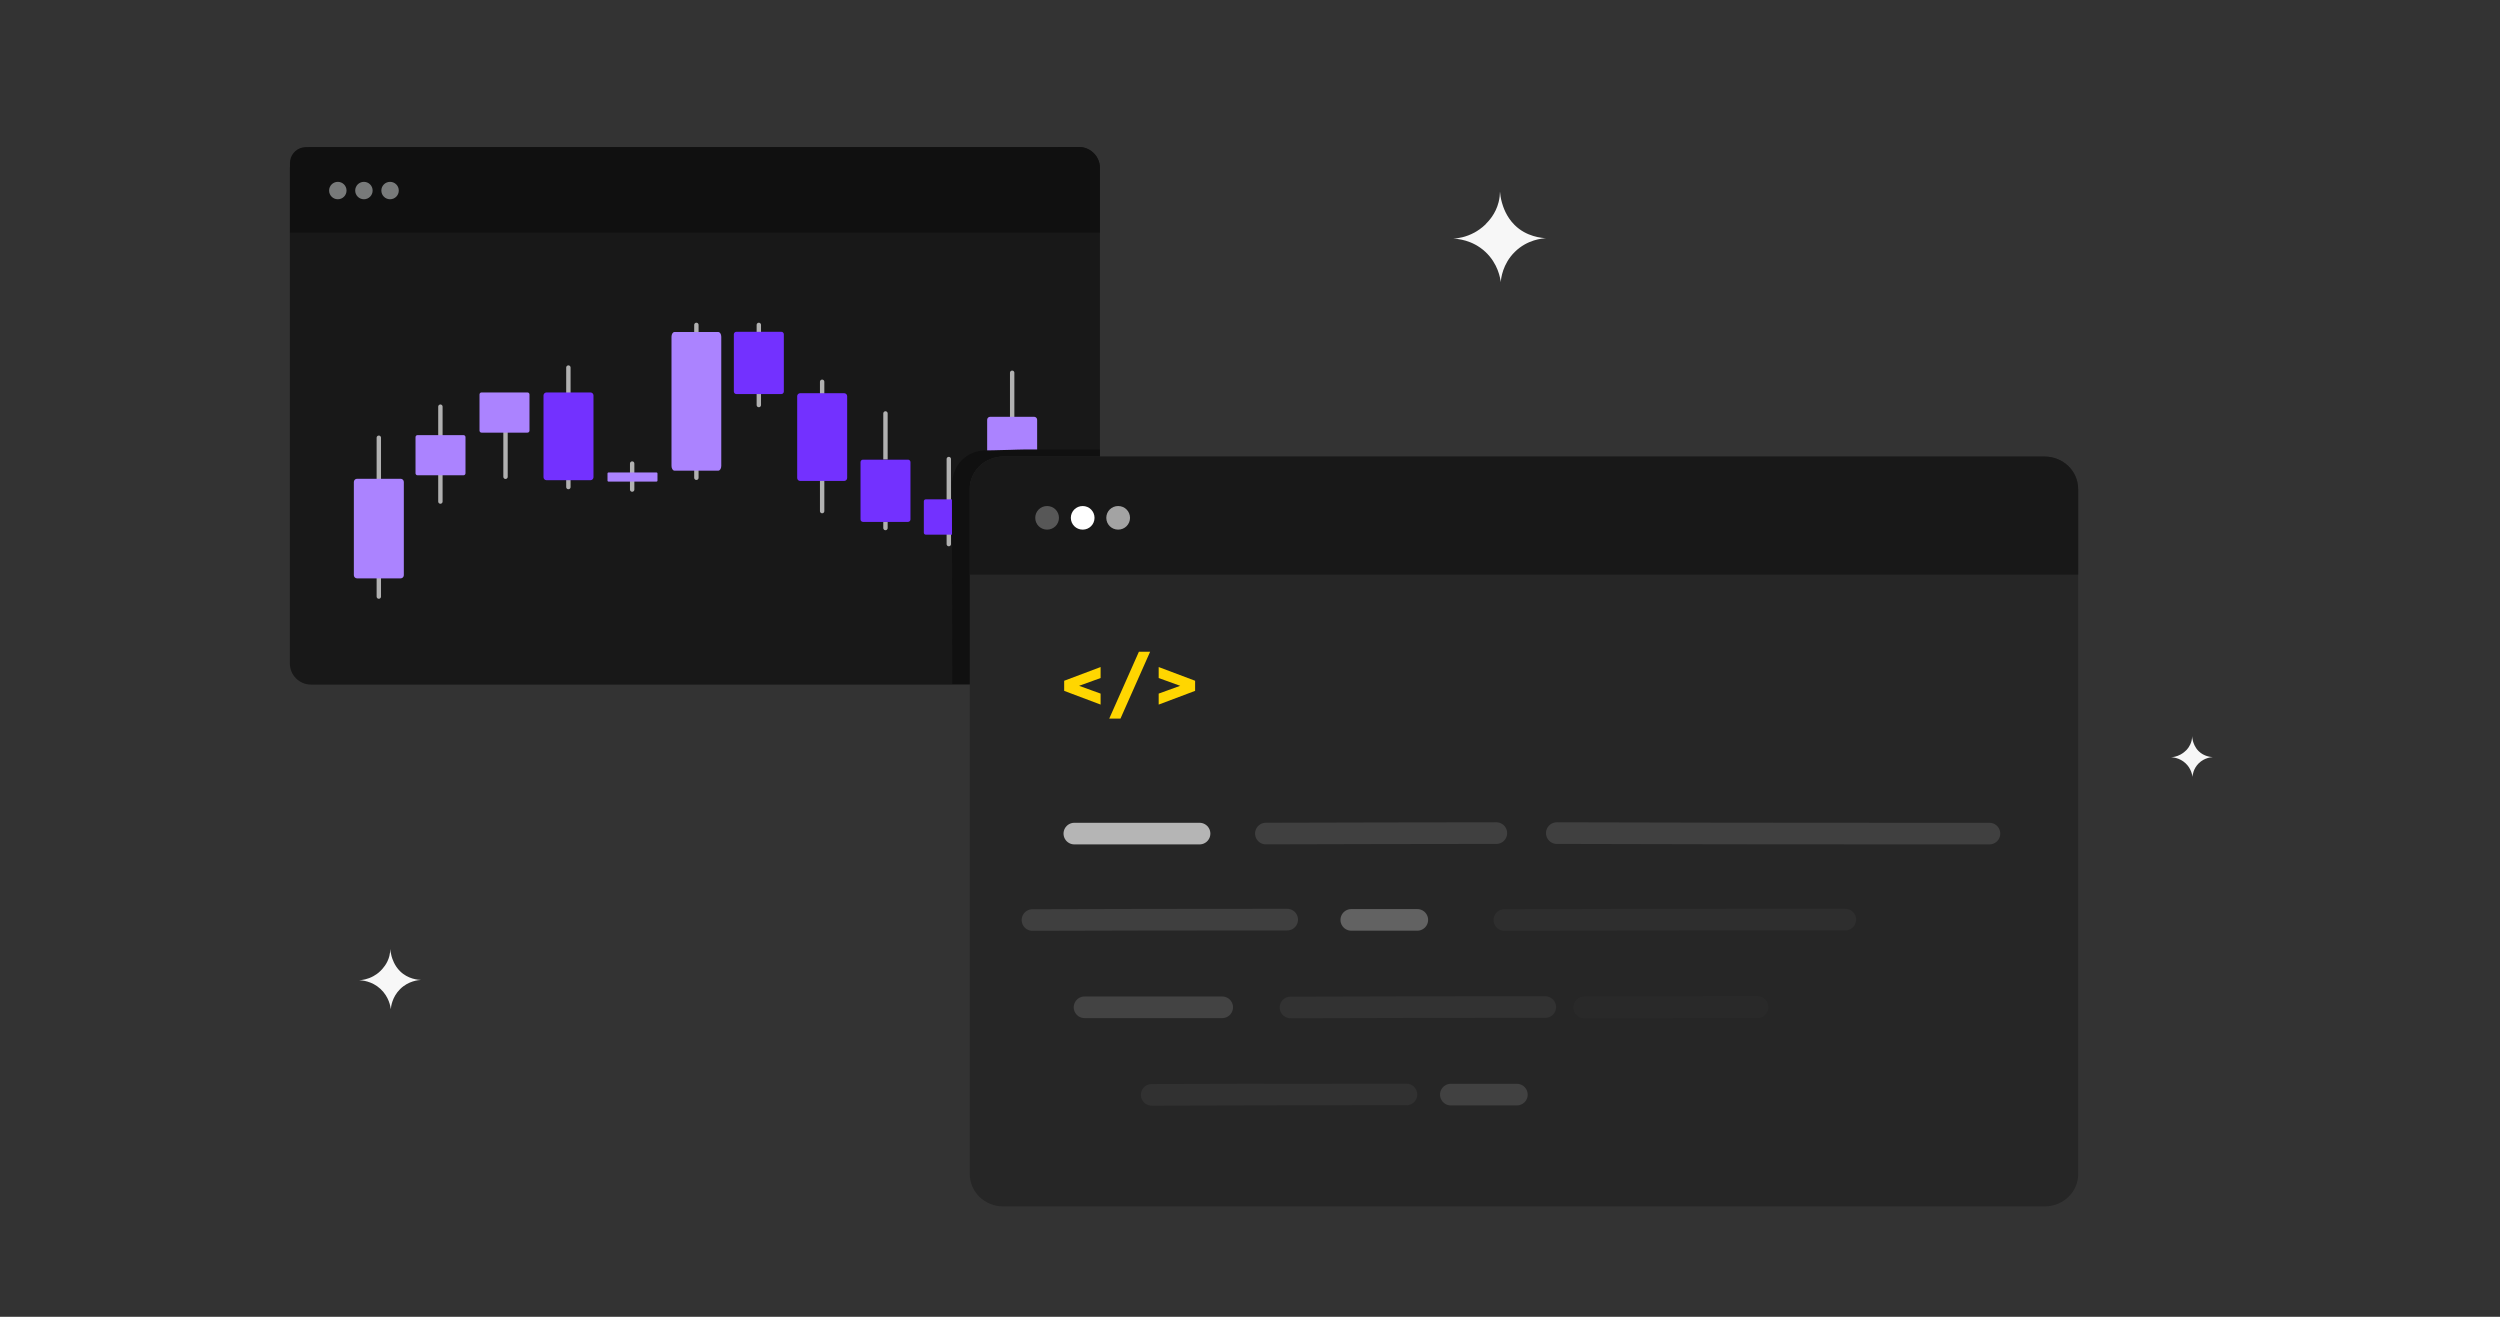 <svg width="505" height="266" viewBox="0 0 505 266" fill="none" xmlns="http://www.w3.org/2000/svg">
<rect x="0" y="0" width="505" height="266" fill="#333333" stroke="none"/>
<path d="M222.188 33.961V134.015C222.188 136.38 220.278 138.288 217.92 138.288H62.818C60.461 138.288 58.551 136.38 58.551 134.015V33.961C58.551 33.861 58.551 33.762 58.571 33.673C58.68 32.053 59.695 30.672 61.127 30.056C61.366 29.946 61.625 29.857 61.883 29.807C62.042 29.767 62.212 29.738 62.381 29.718C62.53 29.698 62.669 29.688 62.818 29.688H217.92C220.278 29.688 222.188 31.596 222.188 33.951V33.961Z" fill="#181818"/>
<path opacity="0.7" d="M102.115 80.12V96.308" stroke="#F3F3F3" stroke-width="0.886" stroke-miterlimit="10" stroke-linecap="round"/>
<path opacity="0.7" d="M114.815 74.248V98.384" stroke="#F3F3F3" stroke-width="0.886" stroke-miterlimit="10" stroke-linecap="round"/>
<path opacity="0.7" d="M88.961 82.147V101.315" stroke="#F3F3F3" stroke-width="0.886" stroke-miterlimit="10" stroke-linecap="round"/>
<path opacity="0.7" d="M76.521 88.425V120.511" stroke="#F3F3F3" stroke-width="0.886" stroke-miterlimit="10" stroke-linecap="round"/>
<path opacity="0.7" d="M127.698 93.637V98.894" stroke="#F3F3F3" stroke-width="0.886" stroke-miterlimit="10" stroke-linecap="round"/>
<path opacity="0.7" d="M140.67 65.63L140.67 96.51" stroke="#F3F3F3" stroke-width="0.886" stroke-miterlimit="10" stroke-linecap="round"/>
<path opacity="0.7" d="M153.282 65.63V81.817" stroke="#F3F3F3" stroke-width="0.886" stroke-miterlimit="10" stroke-linecap="round"/>
<path opacity="0.7" d="M166.073 77.12V103.244" stroke="#F3F3F3" stroke-width="0.886" stroke-miterlimit="10" stroke-linecap="round"/>
<path opacity="0.7" d="M178.865 83.516V106.659" stroke="#F3F3F3" stroke-width="0.886" stroke-miterlimit="10" stroke-linecap="round"/>
<path opacity="0.7" d="M191.657 92.727V109.908" stroke="#F3F3F3" stroke-width="0.886" stroke-miterlimit="10" stroke-linecap="round"/>
<path opacity="0.7" d="M204.458 75.298V107.384" stroke="#F3F3F3" stroke-width="0.886" stroke-miterlimit="10" stroke-linecap="round"/>
<path d="M80.928 96.712H72.125C71.768 96.712 71.478 97.001 71.478 97.358V116.188C71.478 116.545 71.768 116.834 72.125 116.834H80.928C81.285 116.834 81.574 116.545 81.574 116.188V97.358C81.574 97.001 81.285 96.712 80.928 96.712Z" fill="#AB83FF"/>
<path d="M93.622 87.892H84.342C84.117 87.892 83.934 88.075 83.934 88.299V95.603C83.934 95.828 84.117 96.01 84.342 96.01H93.622C93.848 96.01 94.03 95.828 94.03 95.603V88.299C94.03 88.075 93.848 87.892 93.622 87.892Z" fill="#AB83FF"/>
<path d="M106.55 79.275H97.269C97.044 79.275 96.861 79.457 96.861 79.682V86.986C96.861 87.211 97.044 87.393 97.269 87.393H106.55C106.775 87.393 106.957 87.211 106.957 86.986V79.682C106.957 79.457 106.775 79.275 106.55 79.275Z" fill="#AB83FF"/>
<path d="M132.613 95.441H122.915C122.805 95.441 122.716 95.53 122.716 95.64V97.081C122.716 97.19 122.805 97.279 122.915 97.279H132.613C132.723 97.279 132.812 97.19 132.812 97.081V95.64C132.812 95.53 132.723 95.441 132.613 95.441Z" fill="#AB83FF"/>
<path d="M208.895 84.192H200.012C199.677 84.192 199.406 84.463 199.406 84.798V101.313C199.406 101.648 199.677 101.919 200.012 101.919H208.895C209.23 101.919 209.502 101.648 209.502 101.313V84.798C209.502 84.463 209.23 84.192 208.895 84.192Z" fill="#AB83FF"/>
<path d="M145.093 67.067H136.247C135.913 67.067 135.643 67.495 135.643 68.024V94.116C135.643 94.644 135.913 95.073 136.247 95.073H145.093C145.426 95.073 145.697 94.644 145.697 94.116V68.024C145.697 67.495 145.426 67.067 145.093 67.067Z" fill="#AB83FF"/>
<path d="M183.411 92.827H174.329C174.049 92.827 173.822 93.054 173.822 93.334V104.9C173.822 105.18 174.049 105.407 174.329 105.407H183.411C183.691 105.407 183.918 105.18 183.918 104.9V93.334C183.918 93.054 183.691 92.827 183.411 92.827Z" fill="#101010"/>
<path d="M119.278 79.275H110.395C110.06 79.275 109.788 79.546 109.788 79.881V96.396C109.788 96.731 110.06 97.002 110.395 97.002H119.278C119.613 97.002 119.884 96.731 119.884 96.396V79.881C119.884 79.546 119.613 79.275 119.278 79.275Z" fill="#7331FF"/>
<path d="M196.322 100.866H187.002C186.787 100.866 186.614 101.039 186.614 101.253V107.613C186.614 107.827 186.787 108 187.002 108H196.322C196.536 108 196.71 107.827 196.71 107.613V101.253C196.71 101.039 196.536 100.866 196.322 100.866Z" fill="#7331FF"/>
<path d="M170.519 79.426H161.637C161.302 79.426 161.03 79.697 161.03 80.032V96.547C161.03 96.882 161.302 97.153 161.637 97.153H170.519C170.854 97.153 171.126 96.882 171.126 96.547V80.032C171.126 79.697 170.854 79.426 170.519 79.426Z" fill="#7331FF"/>
<path d="M157.827 67.021H148.746C148.466 67.021 148.239 67.248 148.239 67.528V79.094C148.239 79.374 148.466 79.601 148.746 79.601H157.827C158.108 79.601 158.335 79.374 158.335 79.094V67.528C158.335 67.248 158.108 67.021 157.827 67.021Z" fill="#7331FF"/>
<path d="M183.411 92.847H174.329C174.049 92.847 173.822 93.073 173.822 93.353V104.92C173.822 105.2 174.049 105.427 174.329 105.427H183.411C183.691 105.427 183.918 105.2 183.918 104.92V93.353C183.918 93.073 183.691 92.847 183.411 92.847Z" fill="#7331FF"/>
<path d="M222.188 33.961V46.998H58.571V32.928C58.571 31.387 59.665 30.096 61.127 29.788C61.336 29.748 61.565 29.718 61.794 29.718H213.763C213.763 29.718 213.783 29.698 213.793 29.688H217.921C220.278 29.688 222.188 31.596 222.188 33.951V33.961Z" fill="#101010"/>
<path d="M68.239 40.251C69.214 40.251 70 39.466 70 38.492C70 37.518 69.214 36.733 68.239 36.733C67.265 36.733 66.479 37.518 66.479 38.492C66.479 39.466 67.265 40.251 68.239 40.251Z" fill="#787A7A"/>
<path d="M73.511 40.251C74.486 40.251 75.272 39.466 75.272 38.492C75.272 37.518 74.486 36.733 73.511 36.733C72.537 36.733 71.751 37.518 71.751 38.492C71.751 39.466 72.537 40.251 73.511 40.251Z" fill="#787A7A"/>
<path d="M78.793 40.251C79.768 40.251 80.554 39.466 80.554 38.492C80.554 37.518 79.768 36.733 78.793 36.733C77.818 36.733 77.032 37.518 77.032 38.492C77.032 39.466 77.818 40.251 78.793 40.251Z" fill="#787A7A"/>
<path d="M414.123 106.043V225.086C409.966 226.12 404.455 227.014 397.97 226.825C393.911 226.706 390.31 226.189 387.287 225.553C354.899 221.449 322.532 217.345 290.145 213.241C275.304 211.363 260.473 209.485 245.633 207.607C244.419 207.458 243.216 207.299 242.002 207.14C240.182 206.922 238.351 206.683 236.521 206.454C234.631 208.561 232.672 210.707 230.692 212.804C220.358 223.764 209.505 233.513 205.258 230.859C203.199 229.558 204.343 225.792 203.657 220.893C198.992 187.684 201.637 162.146 206.362 138.288C206.362 138.268 206.372 138.238 206.372 138.218C204.363 138.238 202.374 138.268 200.364 138.288C199.041 138.308 197.698 138.327 196.376 138.337V138.168H192.367C192.357 137.234 192.357 134.273 192.357 133.309C192.337 122.319 192.307 109.083 192.287 98.928C192.257 98.57 191.939 95.013 194.595 92.658C196.236 91.207 198.106 91.018 198.783 90.988C199.081 90.978 199.379 90.968 199.678 90.968H199.877C200.225 90.959 200.553 90.959 200.901 90.948C201.966 90.929 203.02 90.889 204.074 90.869H204.084C204.512 90.849 204.93 90.849 205.338 90.829C205.477 90.819 205.616 90.819 205.755 90.819H205.765C206.074 90.809 206.392 90.809 206.7 90.799C206.86 90.799 207.009 90.79 207.178 90.79H222.178V95.003H409.468C411.02 98.689 412.582 102.366 414.133 106.053L414.123 106.043Z" fill="#101010"/>
<path d="M419.793 98.749V237.189C419.793 240.786 416.759 243.698 413.009 243.698H202.682C198.922 243.698 195.898 240.786 195.898 237.189V98.749C195.898 95.152 198.932 92.221 202.682 92.221H413.009C416.769 92.221 419.793 95.152 419.793 98.749Z" fill="#262626"/>
<path d="M222.322 134.741V136.962L217.978 138.534L222.322 140.106V142.327L214.963 139.555V137.513L222.322 134.741ZM224.063 145.163L230.06 131.645H232.329L226.332 145.163H224.063ZM234.053 134.741L241.411 137.513V139.555L234.053 142.327V140.106L238.397 138.534L234.053 136.962V134.741Z" fill="#FFD600"/>
<path d="M419.793 98.749V116.089H195.878V98.749C195.878 95.152 198.912 92.221 202.662 92.221H412.989C416.749 92.221 419.773 95.152 419.773 98.749H419.783H419.793Z" fill="#181818"/>
<path opacity="0.27" d="M211.515 106.987C212.848 106.987 213.912 105.923 213.912 104.602C213.912 103.28 212.848 102.217 211.515 102.217C210.182 102.217 209.117 103.28 209.117 104.602C209.117 105.923 210.182 106.987 211.515 106.987Z" fill="white"/>
<path d="M218.706 106.987C220.039 106.987 221.094 105.923 221.094 104.602C221.094 103.28 220.029 102.217 218.706 102.217C217.383 102.217 216.309 103.28 216.309 104.602C216.309 105.923 217.373 106.987 218.706 106.987Z" fill="white"/>
<path opacity="0.6" d="M225.868 106.987C227.201 106.987 228.265 105.923 228.265 104.602C228.265 103.28 227.201 102.217 225.868 102.217C224.535 102.217 223.471 103.28 223.471 104.602C223.471 105.923 224.535 106.987 225.868 106.987Z" fill="white"/>
<g opacity="0.29">
<path opacity="0.13" d="M303.882 185.845C319.399 185.796 334.906 185.776 350.433 185.766H372.754" stroke="#F3F3F3" stroke-width="4.367" stroke-miterlimit="10" stroke-linecap="round"/>
<path opacity="0.41" d="M208.56 185.845C224.077 185.796 239.585 185.766 255.112 185.766H260.016" stroke="#F3F3F3" stroke-width="4.367" stroke-miterlimit="10" stroke-linecap="round"/>
<path d="M272.957 185.816H286.296" stroke="#F3F3F3" stroke-width="4.367" stroke-miterlimit="10" stroke-linecap="round"/>
</g>
<g opacity="0.13">
<path opacity="0.41" d="M232.642 221.161C248.159 221.111 263.666 221.082 279.193 221.082H284.097" stroke="#F3F3F3" stroke-width="4.367" stroke-miterlimit="10" stroke-linecap="round"/>
<path d="M293.069 221.111H306.408" stroke="#F6F6F6" stroke-width="4.367" stroke-miterlimit="10" stroke-linecap="round"/>
</g>
<g opacity="0.14">
<path opacity="0.13" d="M320.026 203.503C331.683 203.484 343.341 203.454 354.999 203.444" stroke="#F3F3F3" stroke-width="4.367" stroke-miterlimit="10" stroke-linecap="round"/>
<path opacity="0.41" d="M260.683 203.503C276.2 203.454 291.717 203.424 307.244 203.424H312.148" stroke="#F3F3F3" stroke-width="4.367" stroke-miterlimit="10" stroke-linecap="round"/>
<path d="M219.074 203.474H246.886" stroke="#F6F6F6" stroke-width="4.367" stroke-miterlimit="10" stroke-linecap="round"/>
</g>
<path opacity="0.13" d="M314.475 168.287C337.304 168.357 360.142 168.386 382.97 168.386H401.869" stroke="#F3F3F3" stroke-width="4.367" stroke-miterlimit="10" stroke-linecap="round"/>
<path opacity="0.13" d="M255.709 168.377C271.226 168.327 286.733 168.307 302.261 168.287" stroke="#F3F3F3" stroke-width="4.367" stroke-miterlimit="10" stroke-linecap="round"/>
<path opacity="0.7" d="M217.015 168.386H242.31" stroke="#F3F3F3" stroke-width="4.367" stroke-miterlimit="10" stroke-linecap="round"/>
<path d="M76.926 196.047C77.28 195.693 78.249 194.698 78.655 193.113C78.799 192.523 78.839 192.025 78.839 191.698C78.865 192.078 78.93 192.589 79.101 193.178C79.245 193.663 79.651 195.038 80.803 196.178C82.402 197.776 84.471 197.933 85.048 197.946C84.563 197.973 82.519 198.117 80.83 199.793C79.205 201.404 78.983 203.356 78.943 203.854C78.878 203.33 78.577 201.365 76.861 199.767C75.105 198.143 73.075 198.025 72.551 198.012C73.167 197.973 74.254 197.828 75.42 197.187C75.76 197.003 76.337 196.649 76.939 196.047H76.926Z" fill="#F7F7F7"/>
<path d="M300.127 45.248C300.664 44.711 302.118 43.23 302.72 40.833C302.943 39.956 302.982 39.209 302.996 38.698C303.035 39.261 303.14 40.047 303.389 40.925C303.598 41.658 304.214 43.728 305.943 45.444C308.353 47.841 311.458 48.077 312.322 48.116C311.589 48.156 308.523 48.378 305.982 50.893C303.533 53.317 303.205 56.238 303.153 56.998C303.061 56.212 302.603 53.251 300.022 50.854C297.389 48.418 294.324 48.234 293.551 48.208C294.481 48.156 296.118 47.92 297.861 46.964C298.358 46.688 299.249 46.151 300.153 45.248H300.127Z" fill="#F7F7F7"/>
<path d="M441.525 151.645C441.773 151.41 442.415 150.741 442.69 149.654C442.795 149.261 442.808 148.921 442.808 148.698C442.821 148.96 442.874 149.301 442.979 149.707C443.07 150.034 443.345 150.964 444.131 151.737C445.219 152.811 446.607 152.916 447 152.942C446.673 152.955 445.297 153.06 444.144 154.187C443.044 155.274 442.9 156.597 442.874 156.924C442.834 156.571 442.625 155.234 441.459 154.16C440.267 153.06 438.892 152.981 438.551 152.968C438.97 152.942 439.704 152.837 440.49 152.405C440.712 152.287 441.118 152.038 441.525 151.632V151.645Z" fill="#F7F7F7"/>
</svg>
